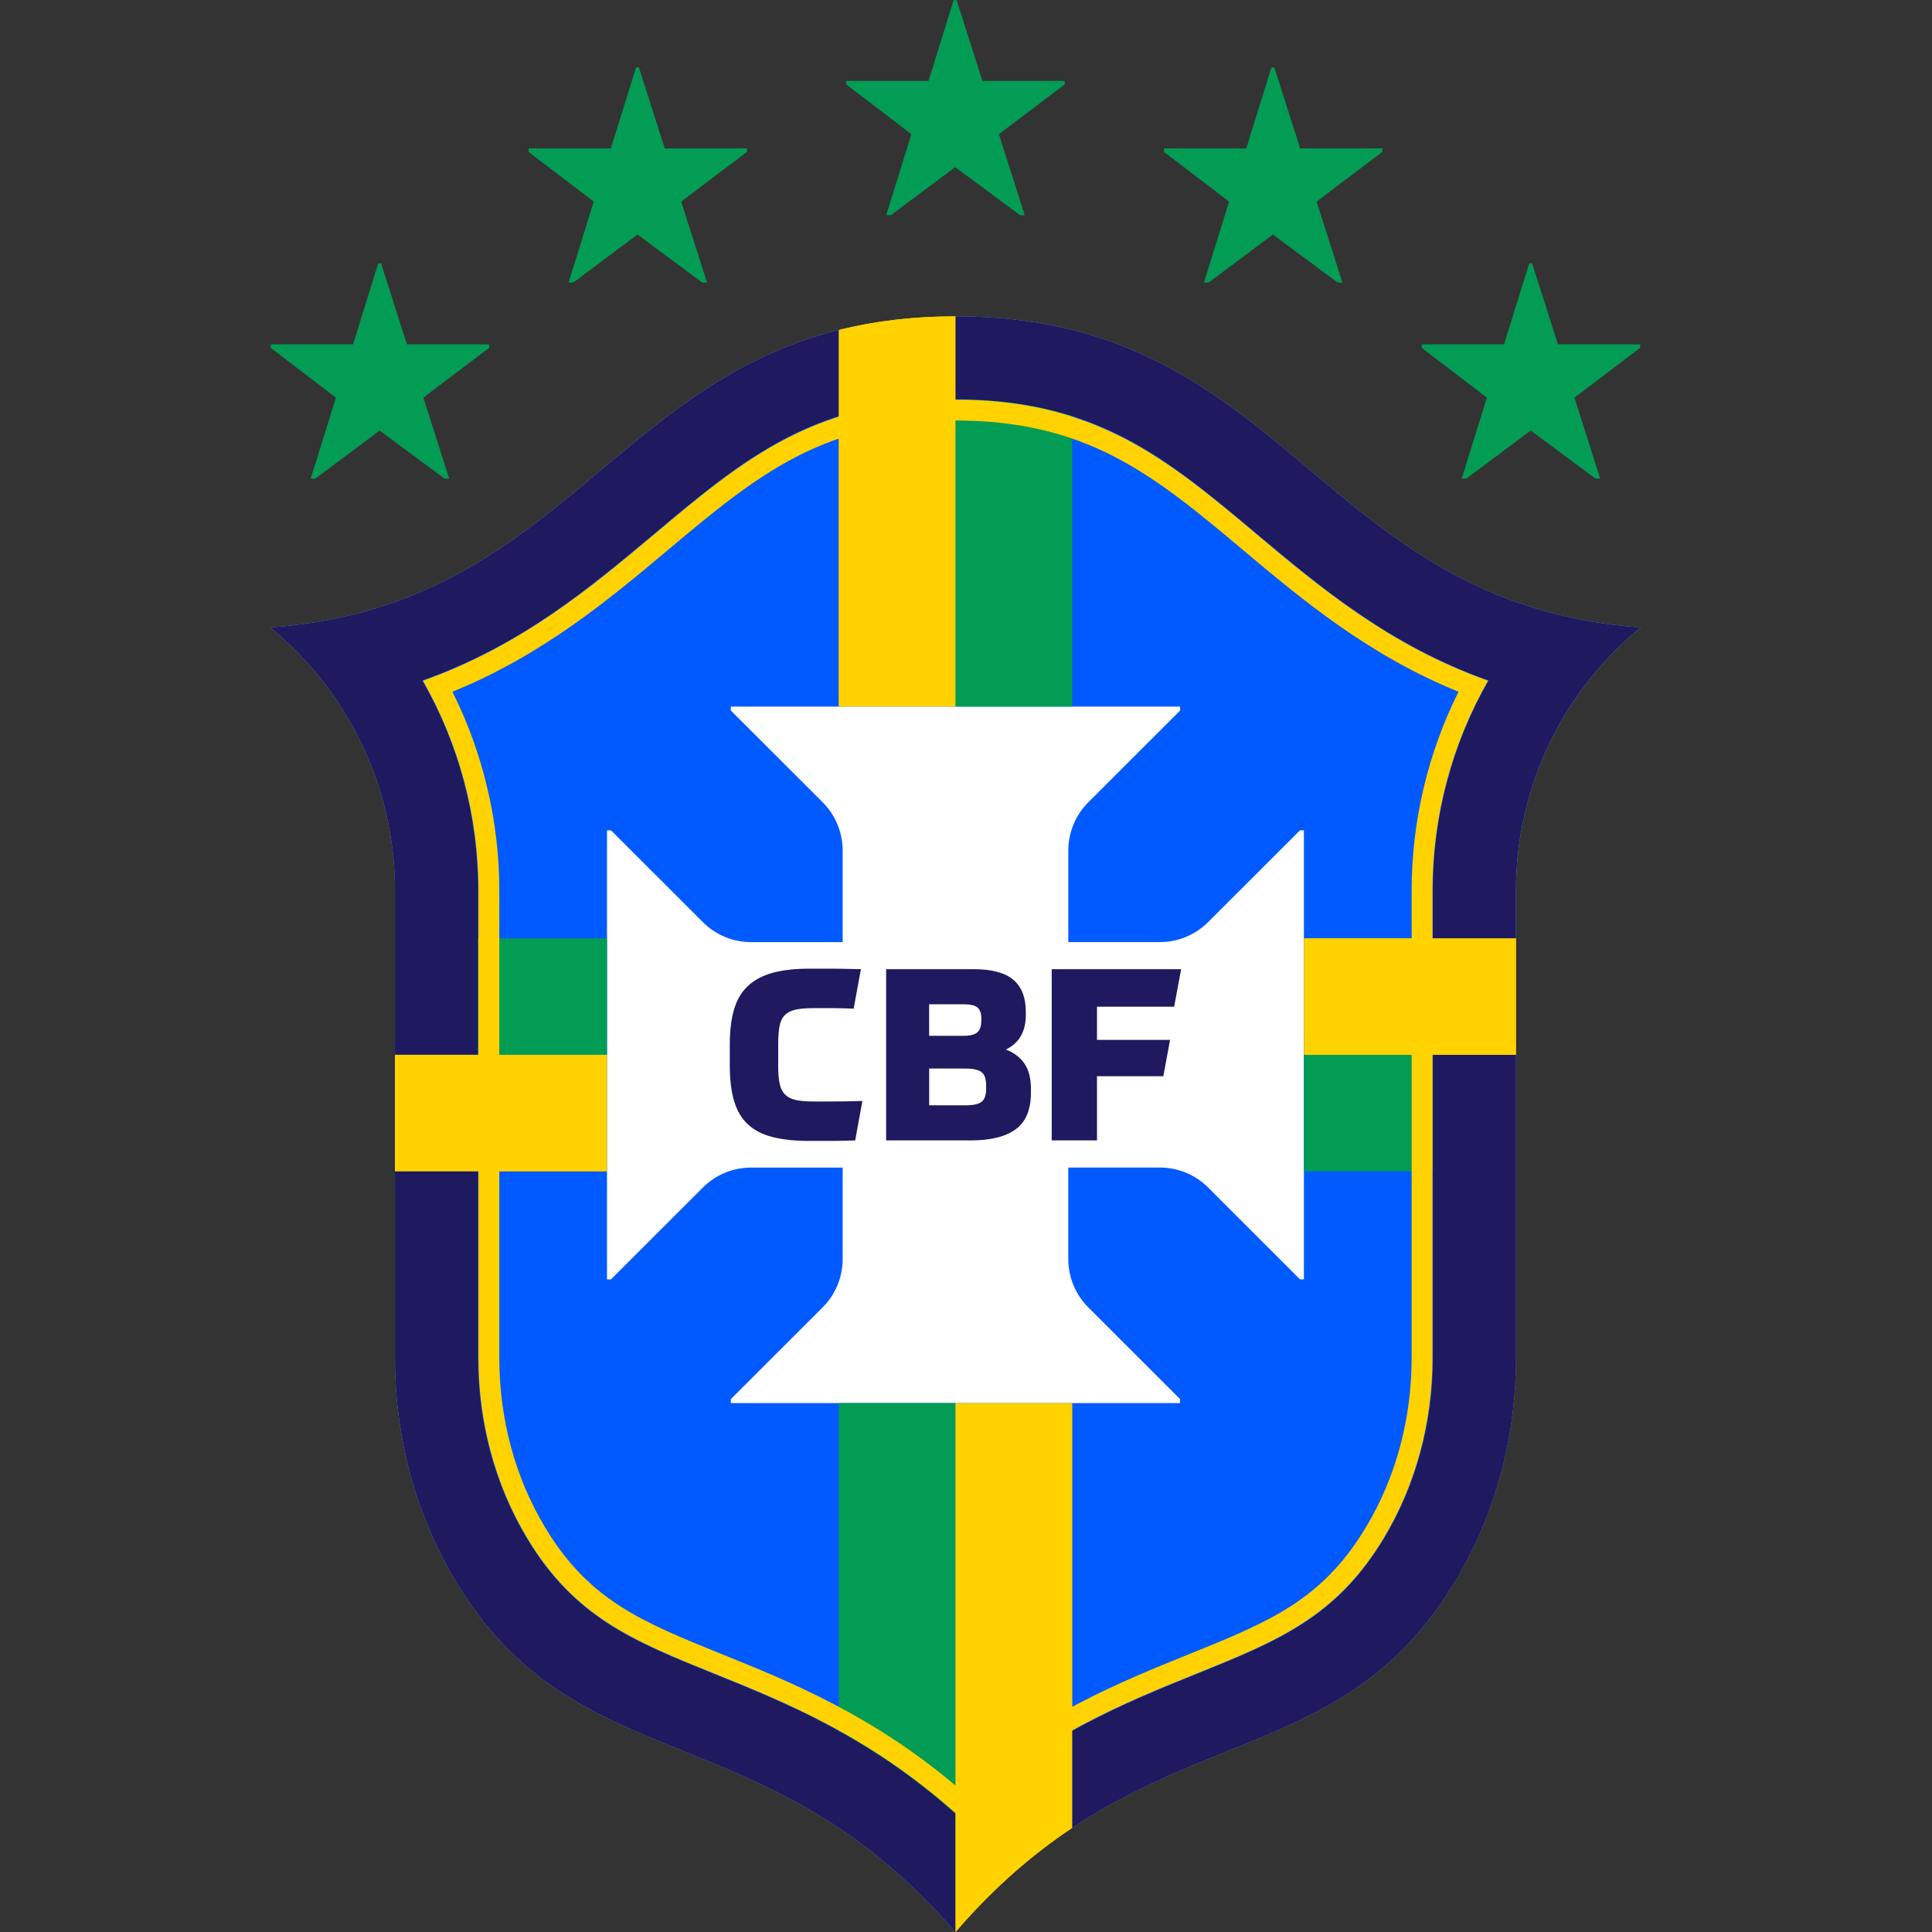 <svg width="50" height="50" viewBox="0 0 50 50" fill="none" xmlns="http://www.w3.org/2000/svg">
<rect x="0" y="0" width="50" height="50" fill="#333333" stroke="none"/>
<path d="M7 16.24C8.968 17.857 10.223 20.308 10.223 23.052V35.144C10.223 37.176 10.748 39.181 11.796 40.922C14.953 46.168 19.776 44.264 24.728 50C29.679 44.264 34.502 46.168 37.659 40.922C38.706 39.182 39.232 37.176 39.232 35.144V23.052C39.232 20.308 40.487 17.857 42.455 16.24C34.099 15.631 33.336 8.187 24.728 8.187C16.119 8.187 15.356 15.631 7 16.24Z" fill="#FFD200"/>
<path d="M24.728 8.187V18.256H21.708V8.54C15.789 10.025 14.258 15.711 7 16.24C8.968 17.856 10.223 20.308 10.223 23.052V27.298H15.68V30.312H10.223V35.144C10.223 37.176 10.748 39.182 11.796 40.922C14.953 46.168 19.776 44.264 24.728 50V36.341H27.747V47.306C31.589 44.745 35.149 45.092 37.659 40.922C38.706 39.182 39.232 37.176 39.232 35.144V27.298H33.775V24.285H39.232V23.052C39.232 20.308 40.487 17.857 42.455 16.24C34.099 15.631 33.336 8.187 24.728 8.187Z" fill="#005AFF"/>
<path d="M33.746 21.488H33.644L31.266 23.864C30.936 24.195 30.487 24.381 30.019 24.381H27.648V22.011C27.648 21.543 27.834 21.095 28.164 20.764L30.541 18.389V18.286H18.913V18.388L21.292 20.765C21.622 21.096 21.808 21.544 21.808 22.012V24.382H19.437C18.969 24.382 18.52 24.196 18.19 23.865L15.812 21.489H15.709V33.11H15.812L18.19 30.733C18.52 30.403 18.969 30.217 19.437 30.217H21.808V32.586C21.808 33.053 21.622 33.502 21.292 33.833L18.913 36.21V36.312H30.54V36.209L28.163 33.833C27.833 33.502 27.647 33.053 27.647 32.586V30.216H30.018C30.486 30.216 30.935 30.402 31.265 30.732L33.643 33.109H33.745V21.488H33.746Z" fill="white"/>
<path d="M10.223 27.298H12.37V23.052C12.37 21.113 11.863 19.245 10.926 17.61C13.484 16.705 15.289 15.189 16.941 13.803C18.511 12.484 19.858 11.354 21.707 10.767V8.54C15.789 10.025 14.258 15.711 7 16.24C8.968 17.856 10.223 20.308 10.223 23.052V27.298Z" fill="#1F1960"/>
<path d="M24.727 10.332V9.08V18.285H27.747V10.767C26.877 10.49 25.896 10.332 24.727 10.332Z" fill="#029C55"/>
<path d="M37.085 27.298H39.232H33.746V30.312H37.085V27.298Z" fill="#029C55"/>
<path d="M12.37 27.298H10.223H15.709V24.285H12.37V27.298Z" fill="#029C55"/>
<path d="M21.708 36.312V44.8C22.684 45.34 23.701 46.021 24.728 46.939V36.312H21.708Z" fill="#029C55"/>
<path d="M24.727 8.187V10.332C28.379 10.332 30.203 11.864 32.513 13.803C34.165 15.189 35.971 16.705 38.528 17.61C37.591 19.245 37.084 21.113 37.084 23.052V24.285H39.231V23.052C39.231 20.308 40.486 17.857 42.454 16.24C34.099 15.631 33.336 8.187 24.727 8.187Z" fill="#1F1960"/>
<path d="M24.728 46.939C22.498 44.946 20.317 44.065 18.494 43.329C16.39 42.478 14.868 41.864 13.636 39.816C12.807 38.441 12.37 36.825 12.37 35.144V30.312H10.223V35.144C10.223 37.176 10.748 39.181 11.796 40.922C14.954 46.168 19.776 44.264 24.728 50V46.939Z" fill="#1F1960"/>
<path d="M37.085 27.298V35.144C37.085 36.825 36.648 38.44 35.819 39.816C34.586 41.864 33.066 42.478 30.961 43.329C29.978 43.726 28.891 44.165 27.748 44.798V47.306C31.59 44.745 35.15 45.092 37.66 40.922C38.707 39.182 39.233 37.176 39.233 35.144V27.298H37.085Z" fill="#1F1960"/>
<path d="M24.727 10.883C26.297 10.883 27.605 11.181 28.842 11.82C30.015 12.425 31.057 13.3 32.159 14.226C33.688 15.509 35.405 16.951 37.746 17.903C36.951 19.493 36.533 21.261 36.533 23.052V35.144C36.533 36.724 36.122 38.242 35.346 39.532C34.209 41.422 32.834 41.977 30.753 42.818C29.027 43.515 26.902 44.373 24.727 46.209C22.553 44.373 20.427 43.515 18.702 42.818C16.621 41.977 15.246 41.423 14.109 39.532C13.332 38.241 12.922 36.724 12.922 35.144V23.052C12.922 21.26 12.504 19.493 11.709 17.902C14.05 16.95 15.768 15.508 17.296 14.225C18.399 13.3 19.439 12.425 20.613 11.819C21.85 11.181 23.158 10.883 24.727 10.883ZM24.727 10.344C23.068 10.344 21.682 10.661 20.365 11.34C19.138 11.973 18.075 12.866 16.949 13.812C15.299 15.196 13.496 16.71 10.944 17.616C11.877 19.251 12.382 21.116 12.382 23.052V35.144C12.382 36.822 12.82 38.436 13.646 39.81C14.877 41.855 16.396 42.469 18.5 43.318C20.32 44.053 22.5 44.934 24.727 46.923C26.956 44.933 29.135 44.053 30.955 43.318C33.059 42.469 34.577 41.855 35.809 39.81C36.635 38.436 37.073 36.823 37.073 35.144V23.052C37.073 21.116 37.578 19.251 38.511 17.616C35.958 16.71 34.155 15.196 32.506 13.812C31.38 12.866 30.317 11.973 29.09 11.34C27.773 10.661 26.387 10.344 24.727 10.344Z" fill="#FFD200"/>
<path d="M15.709 27.298H10.223V30.312H15.709V27.298Z" fill="#FFD200"/>
<path d="M39.232 24.285H33.746V27.298H39.232V24.285Z" fill="#FFD200"/>
<path d="M24.73 49.997C25.745 48.822 26.755 47.968 27.746 47.307V36.311H24.73V49.997Z" fill="#FFD200"/>
<path d="M24.726 8.187C23.597 8.187 22.604 8.316 21.71 8.54V18.286H24.726V8.187Z" fill="#FFD200"/>
<path d="M20.139 27.579C20.139 27.766 20.151 27.919 20.176 28.039C20.201 28.159 20.247 28.254 20.313 28.322C20.38 28.391 20.471 28.439 20.588 28.466C20.704 28.492 20.853 28.506 21.037 28.506H21.23H21.58C21.669 28.506 21.773 28.505 21.892 28.503C22.011 28.501 22.152 28.498 22.319 28.493L22.132 29.514C21.991 29.519 21.872 29.521 21.773 29.523C21.675 29.525 21.589 29.527 21.512 29.527H21.177H20.956C20.578 29.527 20.258 29.494 19.996 29.427C19.734 29.361 19.521 29.252 19.358 29.1C19.194 28.949 19.074 28.749 19 28.499C18.925 28.25 18.887 27.941 18.887 27.572V27.018C18.887 26.665 18.925 26.364 19 26.115C19.074 25.866 19.195 25.665 19.361 25.512C19.528 25.358 19.74 25.246 20 25.175C20.259 25.105 20.576 25.069 20.95 25.069H21.149H21.512C21.605 25.069 21.714 25.07 21.838 25.073C21.963 25.074 22.11 25.078 22.28 25.082L22.093 26.104C21.894 26.096 21.725 26.091 21.589 26.091H21.031C20.848 26.091 20.698 26.105 20.582 26.131C20.466 26.158 20.375 26.206 20.308 26.274C20.241 26.343 20.197 26.437 20.174 26.558C20.151 26.678 20.14 26.832 20.14 27.018V27.579H20.139Z" fill="#1F1960"/>
<path d="M22.932 25.082H25.197C25.67 25.082 26.014 25.175 26.228 25.359C26.442 25.544 26.548 25.819 26.548 26.184V26.265C26.548 26.697 26.376 26.996 26.032 27.161C26.239 27.241 26.4 27.362 26.512 27.525C26.624 27.689 26.68 27.904 26.68 28.17V28.282C26.68 28.718 26.549 29.033 26.287 29.225C26.026 29.418 25.634 29.514 25.111 29.514H22.933V25.082H22.932ZM25.397 26.358C25.397 26.226 25.364 26.131 25.297 26.075C25.23 26.019 25.116 25.991 24.954 25.991H24.046V26.807H24.935C25.105 26.807 25.225 26.777 25.293 26.717C25.362 26.657 25.396 26.558 25.396 26.421V26.358H25.397ZM24.047 28.605H24.998C25.189 28.605 25.324 28.575 25.403 28.515C25.481 28.455 25.521 28.342 25.521 28.176V28.095C25.521 27.921 25.481 27.804 25.4 27.744C25.319 27.684 25.179 27.654 24.98 27.654H24.047V28.605Z" fill="#1F1960"/>
<path d="M30.568 25.082L30.387 26.054H28.39V26.912H30.281L30.107 27.852H28.39V29.514H27.218V25.082H30.568Z" fill="#1F1960"/>
<path fill-rule="evenodd" clip-rule="evenodd" d="M26.519 5.568L25.852 3.473L27.554 2.185V2.095H25.425L24.757 0H24.682L24.03 2.095H21.901V2.186L23.587 3.473L22.935 5.568H23.057L24.72 4.325L26.397 5.568H26.519Z" fill="#029C55"/>
<path fill-rule="evenodd" clip-rule="evenodd" d="M34.742 7.313L34.073 5.217L35.776 3.93V3.84H33.647L32.98 1.745H32.905L32.252 3.84H30.123V3.931L31.809 5.217L31.157 7.313H31.279L32.941 6.07L34.619 7.313H34.742Z" fill="#029C55"/>
<path fill-rule="evenodd" clip-rule="evenodd" d="M18.297 7.313L17.629 5.217L19.333 3.93V3.84H17.204L16.535 1.745H16.461L15.809 3.84H13.679V3.931L15.366 5.217L14.714 7.313H14.835L16.498 6.07L18.175 7.313H18.297Z" fill="#029C55"/>
<path fill-rule="evenodd" clip-rule="evenodd" d="M11.625 12.385L10.957 10.29L12.66 9.002V8.912H10.531L9.863 6.817H9.788L9.136 8.912H7.007V9.003L8.693 10.29L8.041 12.385H8.162L9.826 11.143L11.503 12.385H11.625Z" fill="#029C55"/>
<path fill-rule="evenodd" clip-rule="evenodd" d="M41.413 12.385L40.746 10.29L42.448 9.002V8.912H40.319L39.651 6.817H39.576L38.924 8.912H36.795V9.003L38.481 10.29L37.829 12.385H37.951L39.614 11.143L41.291 12.385H41.413Z" fill="#029C55"/>
</svg>
